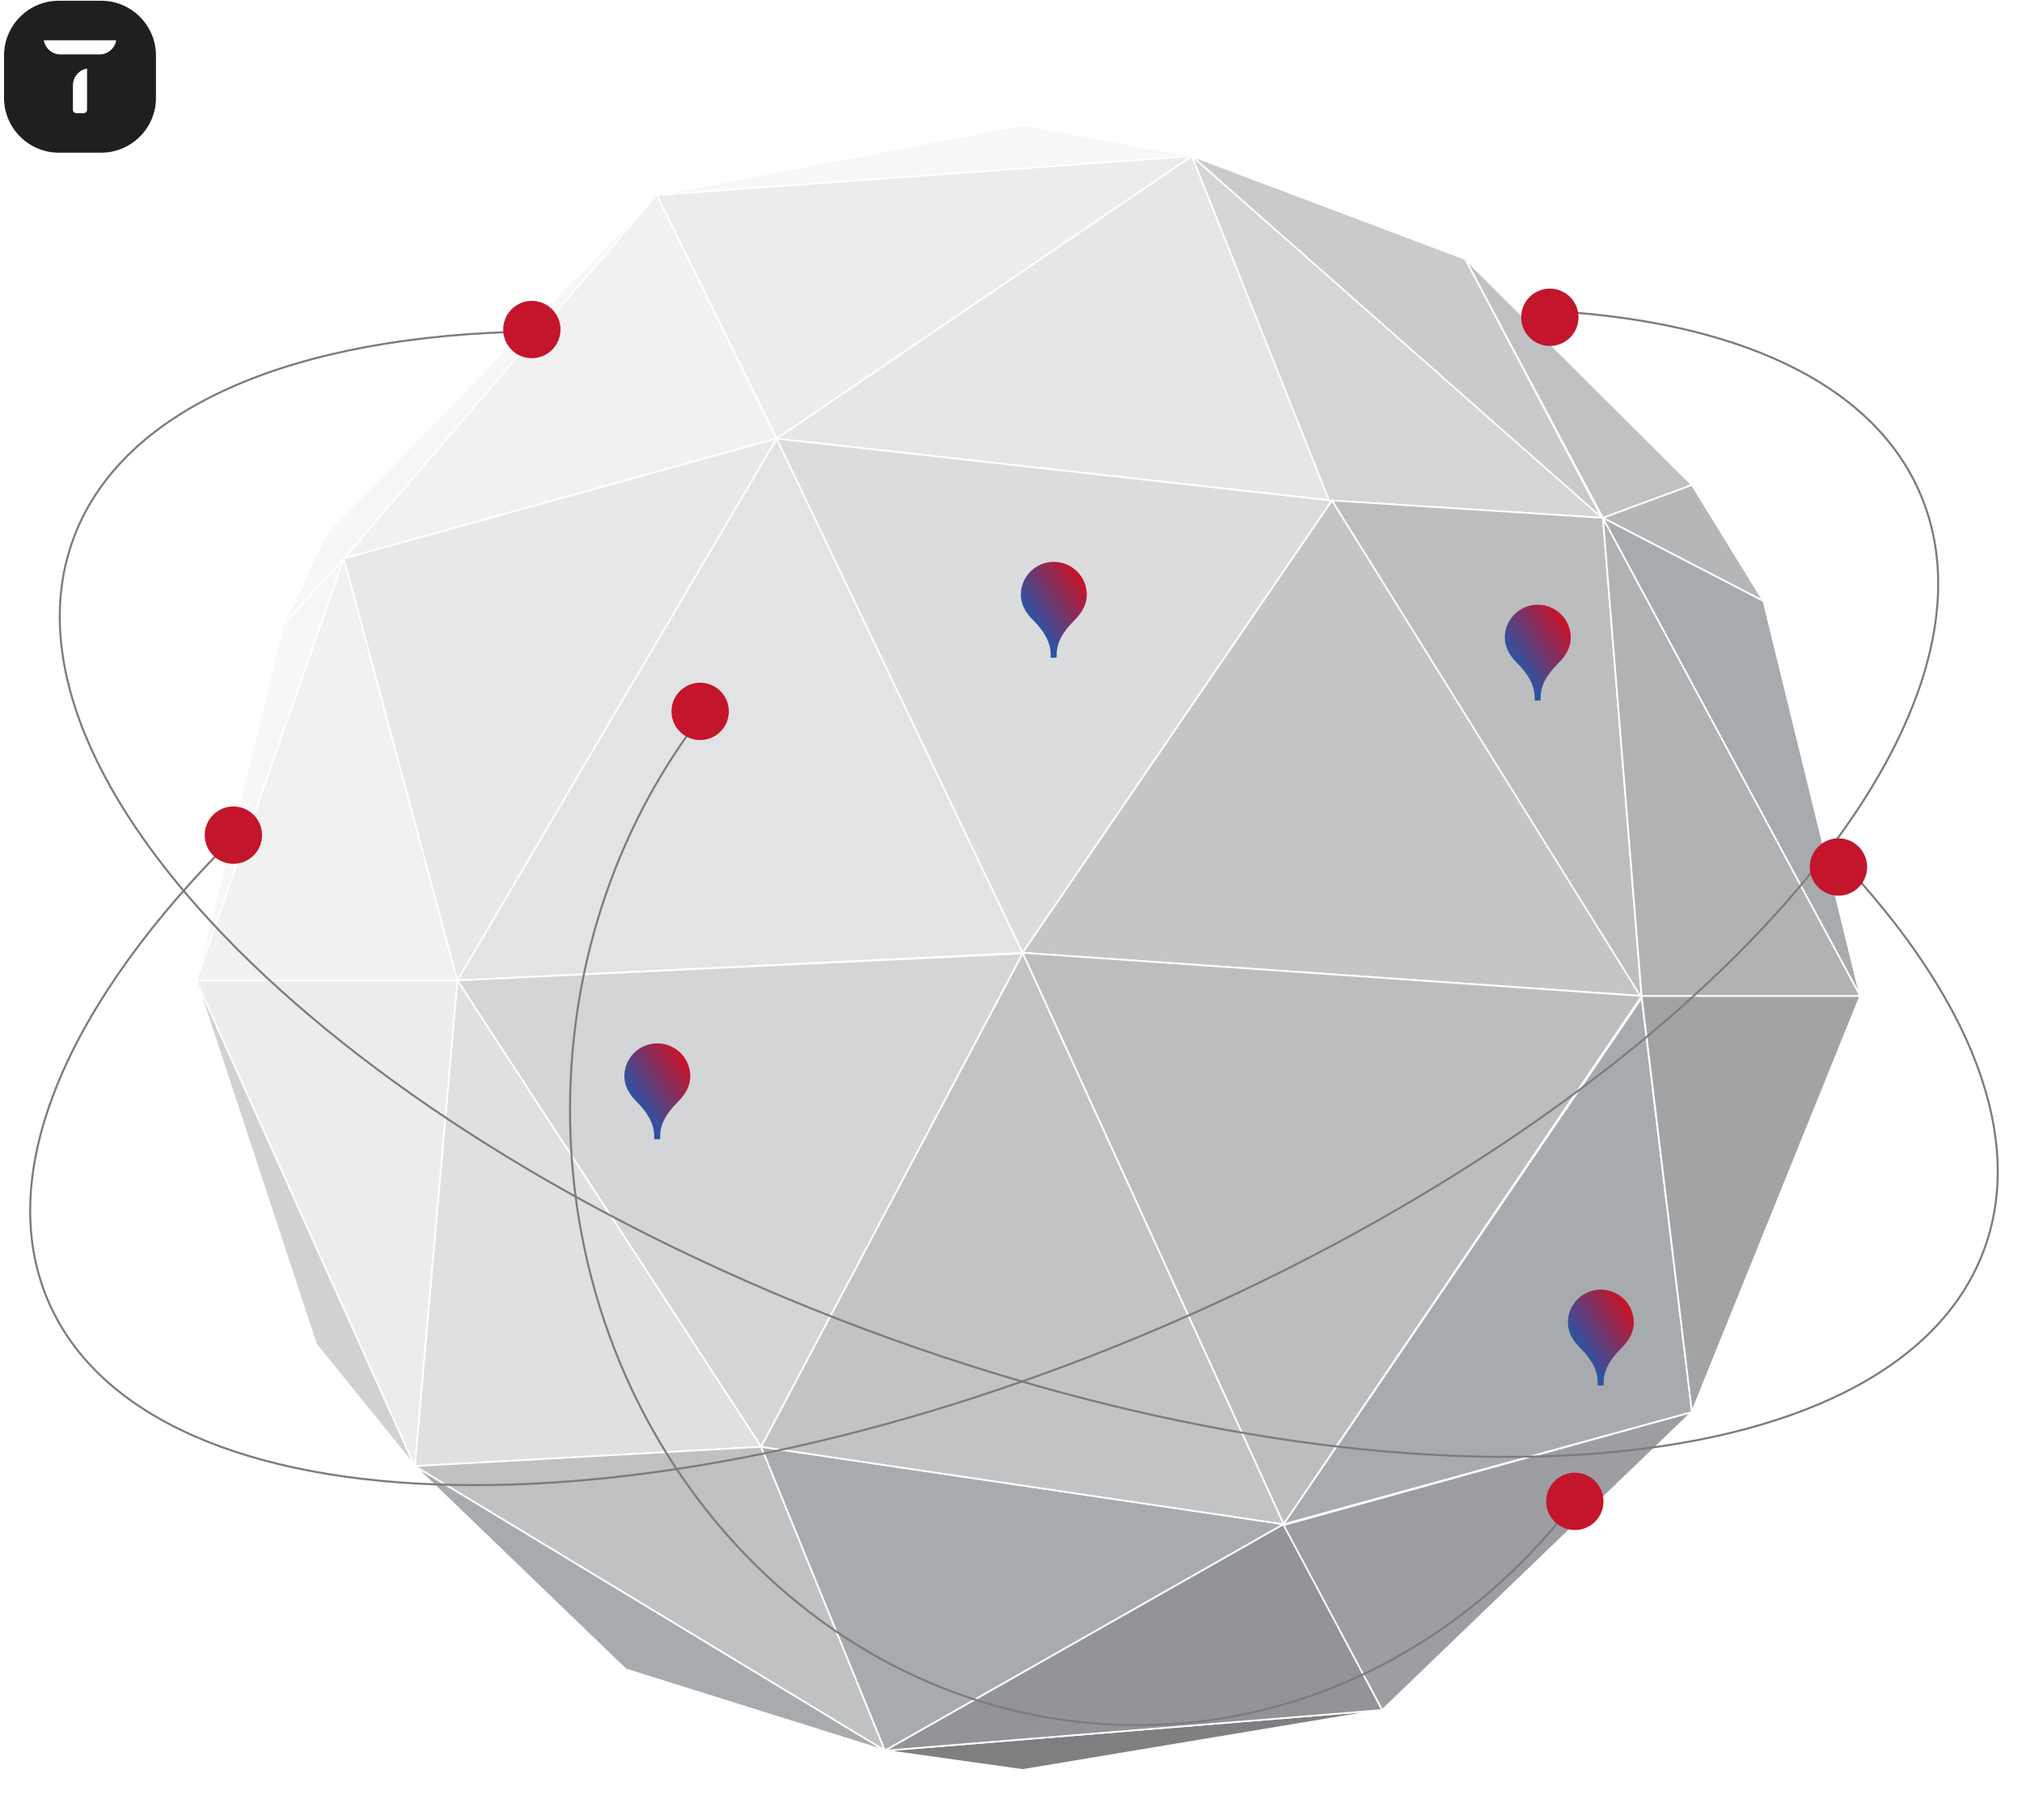 <?xml version="1.0" encoding="utf-8"?>
<!-- Generator: Adobe Illustrator 17.0.0, SVG Export Plug-In . SVG Version: 6.00 Build 0)  -->
<!DOCTYPE svg PUBLIC "-//W3C//DTD SVG 1.1//EN" "http://www.w3.org/Graphics/SVG/1.1/DTD/svg11.dtd">
<svg version="1.1" id="Layer_1" xmlns="http://www.w3.org/2000/svg" xmlns:xlink="http://www.w3.org/1999/xlink" x="0px" y="0px"
	 width="1000px" height="900px" viewBox="0 0 1000 900" enable-background="new 0 0 1000 900" xml:space="preserve">
<g id="background">
</g>
<rect fill="#FFFFFF" width="1000" height="900"/>
<g>
	<g>
		<polygon fill="#E2E3E4" points="384.102,216.857 226.197,484.819 505.745,471.164 		"/>
		<path fill="#FFFFFF" d="M225.448,485.271L384.14,215.974l0.337,0.704L506.389,471.55l-0.624,0.031L225.448,485.271z
			 M384.064,217.74L226.946,484.366L505.1,470.78L384.064,217.74z"/>
	</g>
	<g>
		<polygon fill="#DBDCDD" points="505.745,471.164 658.761,247.482 384.102,216.857 		"/>
		<path fill="#FFFFFF" d="M505.681,471.994l-0.311-0.651L383.404,216.361l0.744,0.083l275.346,30.702l-0.391,0.57L505.681,471.994z
			 M384.8,217.352l121.009,252.982l152.218-222.517L384.8,217.352z"/>
	</g>
	<g>
		<polygon fill="#E5E6E7" points="658.761,247.482 589.478,77.136 384.102,216.857 		"/>
		<path fill="#FFFFFF" d="M659.409,247.971l-0.693-0.077l-275.776-30.75l0.929-0.631L589.67,76.503l0.193,0.476L659.409,247.971z
			 M385.265,216.568l272.848,30.423L589.286,77.77L385.265,216.568z"/>
	</g>
	<g>
		<polygon fill="#EBECEC" points="384.102,216.854 589.478,77.136 324.767,96.396 		"/>
		<path fill="#FFFFFF" d="M383.941,217.466l-0.211-0.429L324.122,96.025l0.615-0.045L590.99,76.61L383.941,217.466z M325.412,96.765
			l58.852,119.477L587.965,77.664L325.412,96.765z"/>
	</g>
	<g>
		<polygon fill="#F7F7F8" points="589.478,77.136 505.745,61.83 324.767,96.396 		"/>
		<path fill="#FFFFFF" d="M324.797,96.811l-0.108-0.823l181.054-34.581l0.076,0.014l86.942,15.894L324.797,96.811z M505.747,62.252
			l-173.878,33.21l254.325-18.504L505.747,62.252z"/>
	</g>
	<g>
		<polygon fill="#D4D5D6" points="657.327,247.482 792.743,256.094 589.478,77.136 		"/>
		<path fill="#FFFFFF" d="M793.931,256.586l-136.893-8.707l-0.097-0.244L588.448,75.677L793.931,256.586z M657.616,247.083
			l133.938,8.519L590.507,78.596L657.616,247.083z"/>
	</g>
	<g>
		<polygon fill="#C8CACB" points="792.264,256.094 724.663,128.095 589.478,77.136 		"/>
		<path fill="#FFFFFF" d="M793.693,257.909L587.503,75.948l137.454,51.813l0.073,0.139L793.693,257.909z M591.453,78.325
			L790.836,254.28l-66.467-125.852L591.453,78.325z"/>
	</g>
	<g>
		<polygon fill="#C0C1C3" points="792.743,256.094 836.766,239.826 724.663,128.095 		"/>
		<path fill="#FFFFFF" d="M792.547,256.611l-69.549-130.762L837.52,239.992L792.547,256.611z M726.328,130.342l66.611,125.238
			l43.073-15.918L726.328,130.342z"/>
	</g>
	<g>
		<polygon fill="#B4B6B8" points="872.148,297.242 836.766,239.826 792.743,256.094 		"/>
		<path fill="#FFFFFF" d="M873.289,298.302l-81.572-42.271l45.224-16.712L873.289,298.302z M793.769,256.159l77.238,40.025
			l-34.417-55.85L793.769,256.159z"/>
	</g>
	<g>
		<polygon fill="#C4C5C7" points="658.761,247.482 811.884,492.471 505.745,471.164 		"/>
		<path fill="#FFFFFF" d="M812.668,492.943l-0.813-0.057l-306.862-21.358l0.409-0.599l153.375-224.206l0.336,0.539L812.668,492.943z
			 M506.497,470.801l304.603,21.2L658.744,248.24L506.497,470.801z"/>
	</g>
	<g>
		<polygon fill="#BBBDBF" points="811.884,492.526 634.838,753.736 505.745,471.164 		"/>
		<path fill="#FFFFFF" d="M634.767,754.582l-0.307-0.674L505.076,470.702l307.556,21.46l-0.404,0.597L634.767,754.582z
			 M506.414,471.627L634.909,752.89l176.226-260.001L506.414,471.627z"/>
	</g>
	<g>
		<polygon fill="#D4D5D6" points="505.745,471.471 376.447,715.453 226.197,484.819 		"/>
		<path fill="#FFFFFF" d="M376.484,716.272l-0.385-0.591L225.454,484.439l0.724-0.036l280.276-13.382l-0.342,0.644L376.484,716.272z
			 M226.941,485.198l149.47,229.438l128.626-242.715L226.941,485.198z"/>
	</g>
	<g>
		<polygon fill="#DFE0E1" points="226.197,484.819 376.447,715.453 205.144,725.025 		"/>
		<path fill="#FFFFFF" d="M204.688,725.466l0.042-0.477l21.158-241.406l0.657,1.008l150.642,231.238l-0.717,0.041L204.688,725.466z
			 M226.507,486.054L205.6,724.583l170.107-9.504L226.507,486.054z"/>
	</g>
	<g>
		<polygon fill="#C0C1C3" points="205.144,725.025 376.447,715.453 437.678,865.698 		"/>
		<path fill="#FFFFFF" d="M438.536,866.702L203.778,724.685l1.342-0.076l171.6-9.587l0.112,0.274L438.536,866.702z M206.509,725.364
			l230.312,139.329l-60.646-148.807L206.509,725.364z"/>
	</g>
	<g>
		<polygon fill="#A8ABAD" points="309.439,825.504 205.144,725.025 437.678,865.698 		"/>
		<path fill="#FFFFFF" d="M440.838,867.122l-131.687-41.32L202.179,722.746L440.838,867.122z M309.657,825.137l124.862,39.135
			l-226.41-136.969L309.657,825.137z"/>
	</g>
	<g>
		<polygon fill="#CFD1D2" points="156.315,664.728 97.003,484.819 205.144,725.025 		"/>
		<path fill="#FFFFFF" d="M206.839,727.779l-50.918-62.922L96.609,484.948l0.773-0.3L206.839,727.779z M156.686,664.525
			l46.762,57.745L99.884,492.229L156.686,664.525z"/>
	</g>
	<g>
		<polygon fill="#7D7F81" points="505.745,875.268 437.678,865.698 683.628,845.601 		"/>
		<path fill="#FFFFFF" d="M505.75,875.688l-0.063-0.01l-71.771-10.09l249.678-20.402l0.102,0.825L505.75,875.688z M441.441,865.807
			l64.298,9.041l168.036-28.025L441.441,865.807z"/>
	</g>
	<g>
		<polygon fill="#A8ABAD" points="376.447,715.453 634.838,753.736 437.678,865.698 		"/>
		<path fill="#FFFFFF" d="M437.472,866.293l-61.685-151.359l0.721,0.107l259.585,38.46l-1.05,0.596L437.472,866.293z
			 M377.107,715.971l60.778,149.131L633.583,753.97L377.107,715.971z"/>
	</g>
	<g>
		<polygon fill="#929497" points="634.838,753.736 683.628,845.601 437.678,865.698 		"/>
		<path fill="#FFFFFF" d="M435.838,866.266l1.635-0.93l197.532-112.173l0.2,0.378l49.087,92.422l-0.63,0.052L435.838,866.266z
			 M634.671,754.309L439.519,865.13l243.445-19.891L634.671,754.309z"/>
	</g>
	<g>
		<polygon fill="#9C9EA1" points="836.766,698.229 683.628,845.601 634.838,754.207 		"/>
		<path fill="#FFFFFF" d="M683.521,846.281l-0.26-0.484l-49.034-91.852l0.5-0.139l203.509-56.416l-1.182,1.138L683.521,846.281z
			 M635.448,754.468l48.287,90.453l151.56-145.853L635.448,754.468z"/>
	</g>
	<g>
		<polygon fill="#EBECEC" points="97.003,484.819 226.197,484.819 205.144,725.025 		"/>
		<path fill="#FFFFFF" d="M205.419,726.648L96.36,484.403h130.291l-0.04,0.451L205.419,726.648z M97.646,485.234l107.223,238.167
			l20.875-238.167H97.646z"/>
	</g>
	<g>
		<polygon fill="#F1F1F2" points="170.055,276.192 324.767,96.396 384.102,216.857 		"/>
		<path fill="#FFFFFF" d="M168.848,276.958l0.892-1.037L324.862,95.648l0.278,0.564l59.557,120.911L168.848,276.958z
			 M324.672,97.143l-153.41,178.282l212.246-58.835L324.672,97.143z"/>
	</g>
	<g>
		<polygon fill="#F1F1F2" points="97.003,484.819 170.055,276.192 226.197,484.819 		"/>
		<path fill="#FFFFFF" d="M226.74,485.234H96.417l0.194-0.554l73.496-209.894L226.74,485.234z M97.589,484.403h128.066
			l-55.652-206.805L97.589,484.403z"/>
	</g>
	<g>
		<polygon fill="#F7F7F8" points="97.003,484.819 140.075,308.731 170.055,276.188 		"/>
		<path fill="#FFFFFF" d="M97.395,484.957L96.6,484.72l43.097-176.192l0.072-0.079l31.343-34.021L97.395,484.957z M140.453,308.934
			l-41.01,167.66l69.556-198.645L140.453,308.934z"/>
	</g>
	<g>
		<polygon fill="#F7F7F8" points="170.055,276.192 140.075,308.731 161.6,263.448 324.767,96.396 		"/>
		<path fill="#FFFFFF" d="M138.522,311.029l22.782-47.871L324.47,96.105l0.612,0.562L170.37,276.463L138.522,311.029z
			 M161.946,263.688l-20.319,42.743l28.122-30.522l146.112-169.802L161.946,263.688z"/>
	</g>
	<g>
		<polygon fill="#E8E8E9" points="170.055,276.192 384.102,216.857 226.197,484.819 		"/>
		<path fill="#FFFFFF" d="M226.053,485.882l-0.257-0.955l-56.249-209.026l0.397-0.11l215.039-59.61l-0.523,0.886L226.053,485.882z
			 M170.563,276.482l55.779,207.273l156.88-266.223L170.563,276.482z"/>
	</g>
	<g>
		<polygon fill="#C1C3C5" points="505.81,471.471 634.838,753.736 376.447,715.453 		"/>
		<path fill="#FFFFFF" d="M635.534,754.259l-0.758-0.112l-258.972-38.368l0.276-0.519l129.757-244.728l0.351,0.768L635.534,754.259z
			 M377.09,715.13l257.052,38.083l-128.36-280.802L377.09,715.13z"/>
	</g>
	<g>
		<polygon fill="#A8ABAD" points="811.884,493.483 836.766,698.229 634.838,753.736 		"/>
		<path fill="#FFFFFF" d="M633.859,754.436l0.635-0.934l177.669-261.168l0.133,1.099l24.926,205.101l-0.346,0.096L633.859,754.436z
			 M811.605,494.633L635.817,753.036l200.493-55.113L811.605,494.633z"/>
	</g>
	<g>
		<polygon fill="#A1A3A5" points="811.884,492.471 920.024,492.471 836.766,698.229 		"/>
		<path fill="#FFFFFF" d="M836.547,699.878l-25.132-207.821h109.227l-0.232,0.571L836.547,699.878z M812.353,492.888l24.632,203.692
			l82.423-203.692H812.353z"/>
	</g>
	<g>
		<polygon fill="#BBBDBF" points="658.761,247.482 792.743,256.094 811.884,493.483 		"/>
		<path fill="#FFFFFF" d="M812.436,495.156l-0.904-1.454l-153.55-246.687l135.146,8.688l0.029,0.359L812.436,495.156z
			 M659.54,247.948L811.332,491.81l-18.974-235.323L659.54,247.948z"/>
	</g>
	<g>
		<polygon fill="#B0B2B4" points="811.884,492.471 920.024,492.471 792.743,256.094 		"/>
		<path fill="#FFFFFF" d="M920.721,492.888h-109.22l-19.332-238.735L920.721,492.888z M812.267,492.057h107.062L793.318,258.038
			L812.267,492.057z"/>
	</g>
	<g>
		<polygon fill="#A8ABAD" points="920.024,492.471 872.148,297.242 792.743,256.094 		"/>
		<path fill="#FFFFFF" d="M921.205,495.54l-1.545-2.872L791.738,255.107l80.769,41.854l0.045,0.183L921.205,495.54z
			 M793.748,257.083l125.097,232.32L871.79,297.526L793.748,257.083z"/>
	</g>
</g>
<g>
	<path fill="none" stroke="#7C7C7C" stroke-linecap="round" stroke-linejoin="round" stroke-miterlimit="10" d="M765.114,153.708
		c92.383,4.755,160.609,34.96,184.458,90.203c50.338,116.597-116.07,300.579-371.683,410.934S74.252,760.14,23.914,643.542
		c-27.738-64.25,10.337-148.961,92.887-230.538"/>
	<circle fill="#C3152B" cx="766.491" cy="156.898" r="14.176"/>
	<circle fill="#C3152B" cx="115.421" cy="412.982" r="14.176"/>
</g>
<path fill="none" stroke="#7C7C7C" stroke-linecap="round" stroke-linejoin="round" stroke-miterlimit="10" d="M910.433,425.482
	c63.39,67.372,91.728,136.394,70.708,192.774c-44.365,118.998-291.813,136.62-552.69,39.358S-7.942,385.039,36.423,266.041
	c24.447-65.573,110.56-100.363,226.604-102.111"/>
<circle fill="#C3152B" cx="909.219" cy="428.737" r="14.176"/>
<circle fill="#C3152B" cx="263.027" cy="162.959" r="14.176"/>
<g>
	<path fill="none" stroke="#7C7C7C" stroke-linecap="round" stroke-linejoin="round" stroke-miterlimit="10" d="M778.847,742.389
		C727.4,810.001,649.543,853.096,562.406,853.096c-154.911,0-280.491-136.204-280.491-304.22
		c0-74.931,24.977-143.534,66.393-196.551"/>
	<circle fill="#C3152B" cx="346.271" cy="351.779" r="14.176"/>
	<circle fill="#C3152B" cx="778.847" cy="742.428" r="14.176"/>
</g>
<linearGradient id="SVGID_1_" gradientUnits="userSpaceOnUse" x1="609.247" y1="99.211" x2="636.508" y2="81.353" gradientTransform="matrix(1 0 0 1 -100 209)">
	<stop  offset="0" style="stop-color:#2357AB"/>
	<stop  offset="1" style="stop-color:#C3152B"/>
</linearGradient>
<path fill="url(#SVGID_1_)" d="M521.1,277.843c-8.947,0-16.22,7.273-16.22,16.217c0,4.459,1.982,8.589,6.059,12.63
	c5.919,5.875,8.681,11.299,8.681,17.074v1.481h2.963v-1.481c0-5.747,2.723-11.015,8.829-17.071
	c4.077-4.044,6.059-8.174,6.059-12.633C537.468,285.115,530.195,277.843,521.1,277.843"/>
<linearGradient id="SVGID_2_" gradientUnits="userSpaceOnUse" x1="413.155" y1="337.332" x2="440.416" y2="319.474" gradientTransform="matrix(1 0 0 1 -100 209)">
	<stop  offset="0" style="stop-color:#2357AB"/>
	<stop  offset="1" style="stop-color:#C3152B"/>
</linearGradient>
<path fill="url(#SVGID_2_)" d="M325.008,515.964c-8.947,0-16.22,7.273-16.22,16.217c0,4.459,1.982,8.589,6.059,12.63
	c5.919,5.875,8.681,11.299,8.681,17.074v1.481h2.963v-1.481c0-5.748,2.723-11.015,8.829-17.071
	c4.077-4.044,6.059-8.174,6.059-12.633C341.376,523.237,334.103,515.964,325.008,515.964"/>
<linearGradient id="SVGID_3_" gradientUnits="userSpaceOnUse" x1="848.598" y1="120.406" x2="875.859" y2="102.548" gradientTransform="matrix(1 0 0 1 -100 209)">
	<stop  offset="0" style="stop-color:#2357AB"/>
	<stop  offset="1" style="stop-color:#C3152B"/>
</linearGradient>
<path fill="url(#SVGID_3_)" d="M760.451,299.038c-8.947,0-16.22,7.273-16.22,16.217c0,4.459,1.982,8.589,6.059,12.63
	c5.919,5.875,8.681,11.299,8.681,17.074v1.481h2.963v-1.481c0-5.748,2.723-11.015,8.829-17.071
	c4.077-4.044,6.059-8.174,6.059-12.633C776.82,306.31,769.546,299.038,760.451,299.038"/>
<linearGradient id="SVGID_4_" gradientUnits="userSpaceOnUse" x1="879.79" y1="459.093" x2="907.051" y2="441.236" gradientTransform="matrix(1 0 0 1 -100 209)">
	<stop  offset="0" style="stop-color:#2357AB"/>
	<stop  offset="1" style="stop-color:#C3152B"/>
</linearGradient>
<path fill="url(#SVGID_4_)" d="M791.643,637.725c-8.947,0-16.22,7.273-16.22,16.218c0,4.459,1.982,8.589,6.059,12.63
	c5.919,5.875,8.681,11.299,8.681,17.074v1.481h2.963v-1.481c0-5.747,2.723-11.015,8.829-17.071
	c4.077-4.044,6.059-8.174,6.059-12.633C808.011,644.997,800.738,637.725,791.643,637.725"/>
<path fill="#1F1F1F" d="M50.084,0.369H29.046C14.17,0.369,2,12.538,2,27.414v21.038c0,14.876,12.17,27.046,27.046,27.046h21.038
	c14.876,0,27.046-12.17,27.046-27.046V27.415C77.13,12.539,64.96,0.369,50.084,0.369z M43.056,49.413v1.954l0.001,0.549v1.115
	h-0.001v1.326c0,0.863-0.714,1.576-1.577,1.576h-3.832c-0.864,0-1.575-0.709-1.575-1.576v-1.326h-0.001v-3.319v-3.559v-1.52v-2.496
	c0-4.135,3.03-7.576,6.985-8.221l0.001,12.237l-0.005,3.151L43.056,49.413z M49.236,26.917H46.74h-1.52h-3.559h-0.872h-2.447H37.47
	h-3.56h-1.52h-2.496c-4.135,0.001-7.575-3.029-8.22-6.985h7.85h3.233h14.588h3.234h6.877C56.812,23.888,53.371,26.917,49.236,26.917
	z"/>
</svg>
